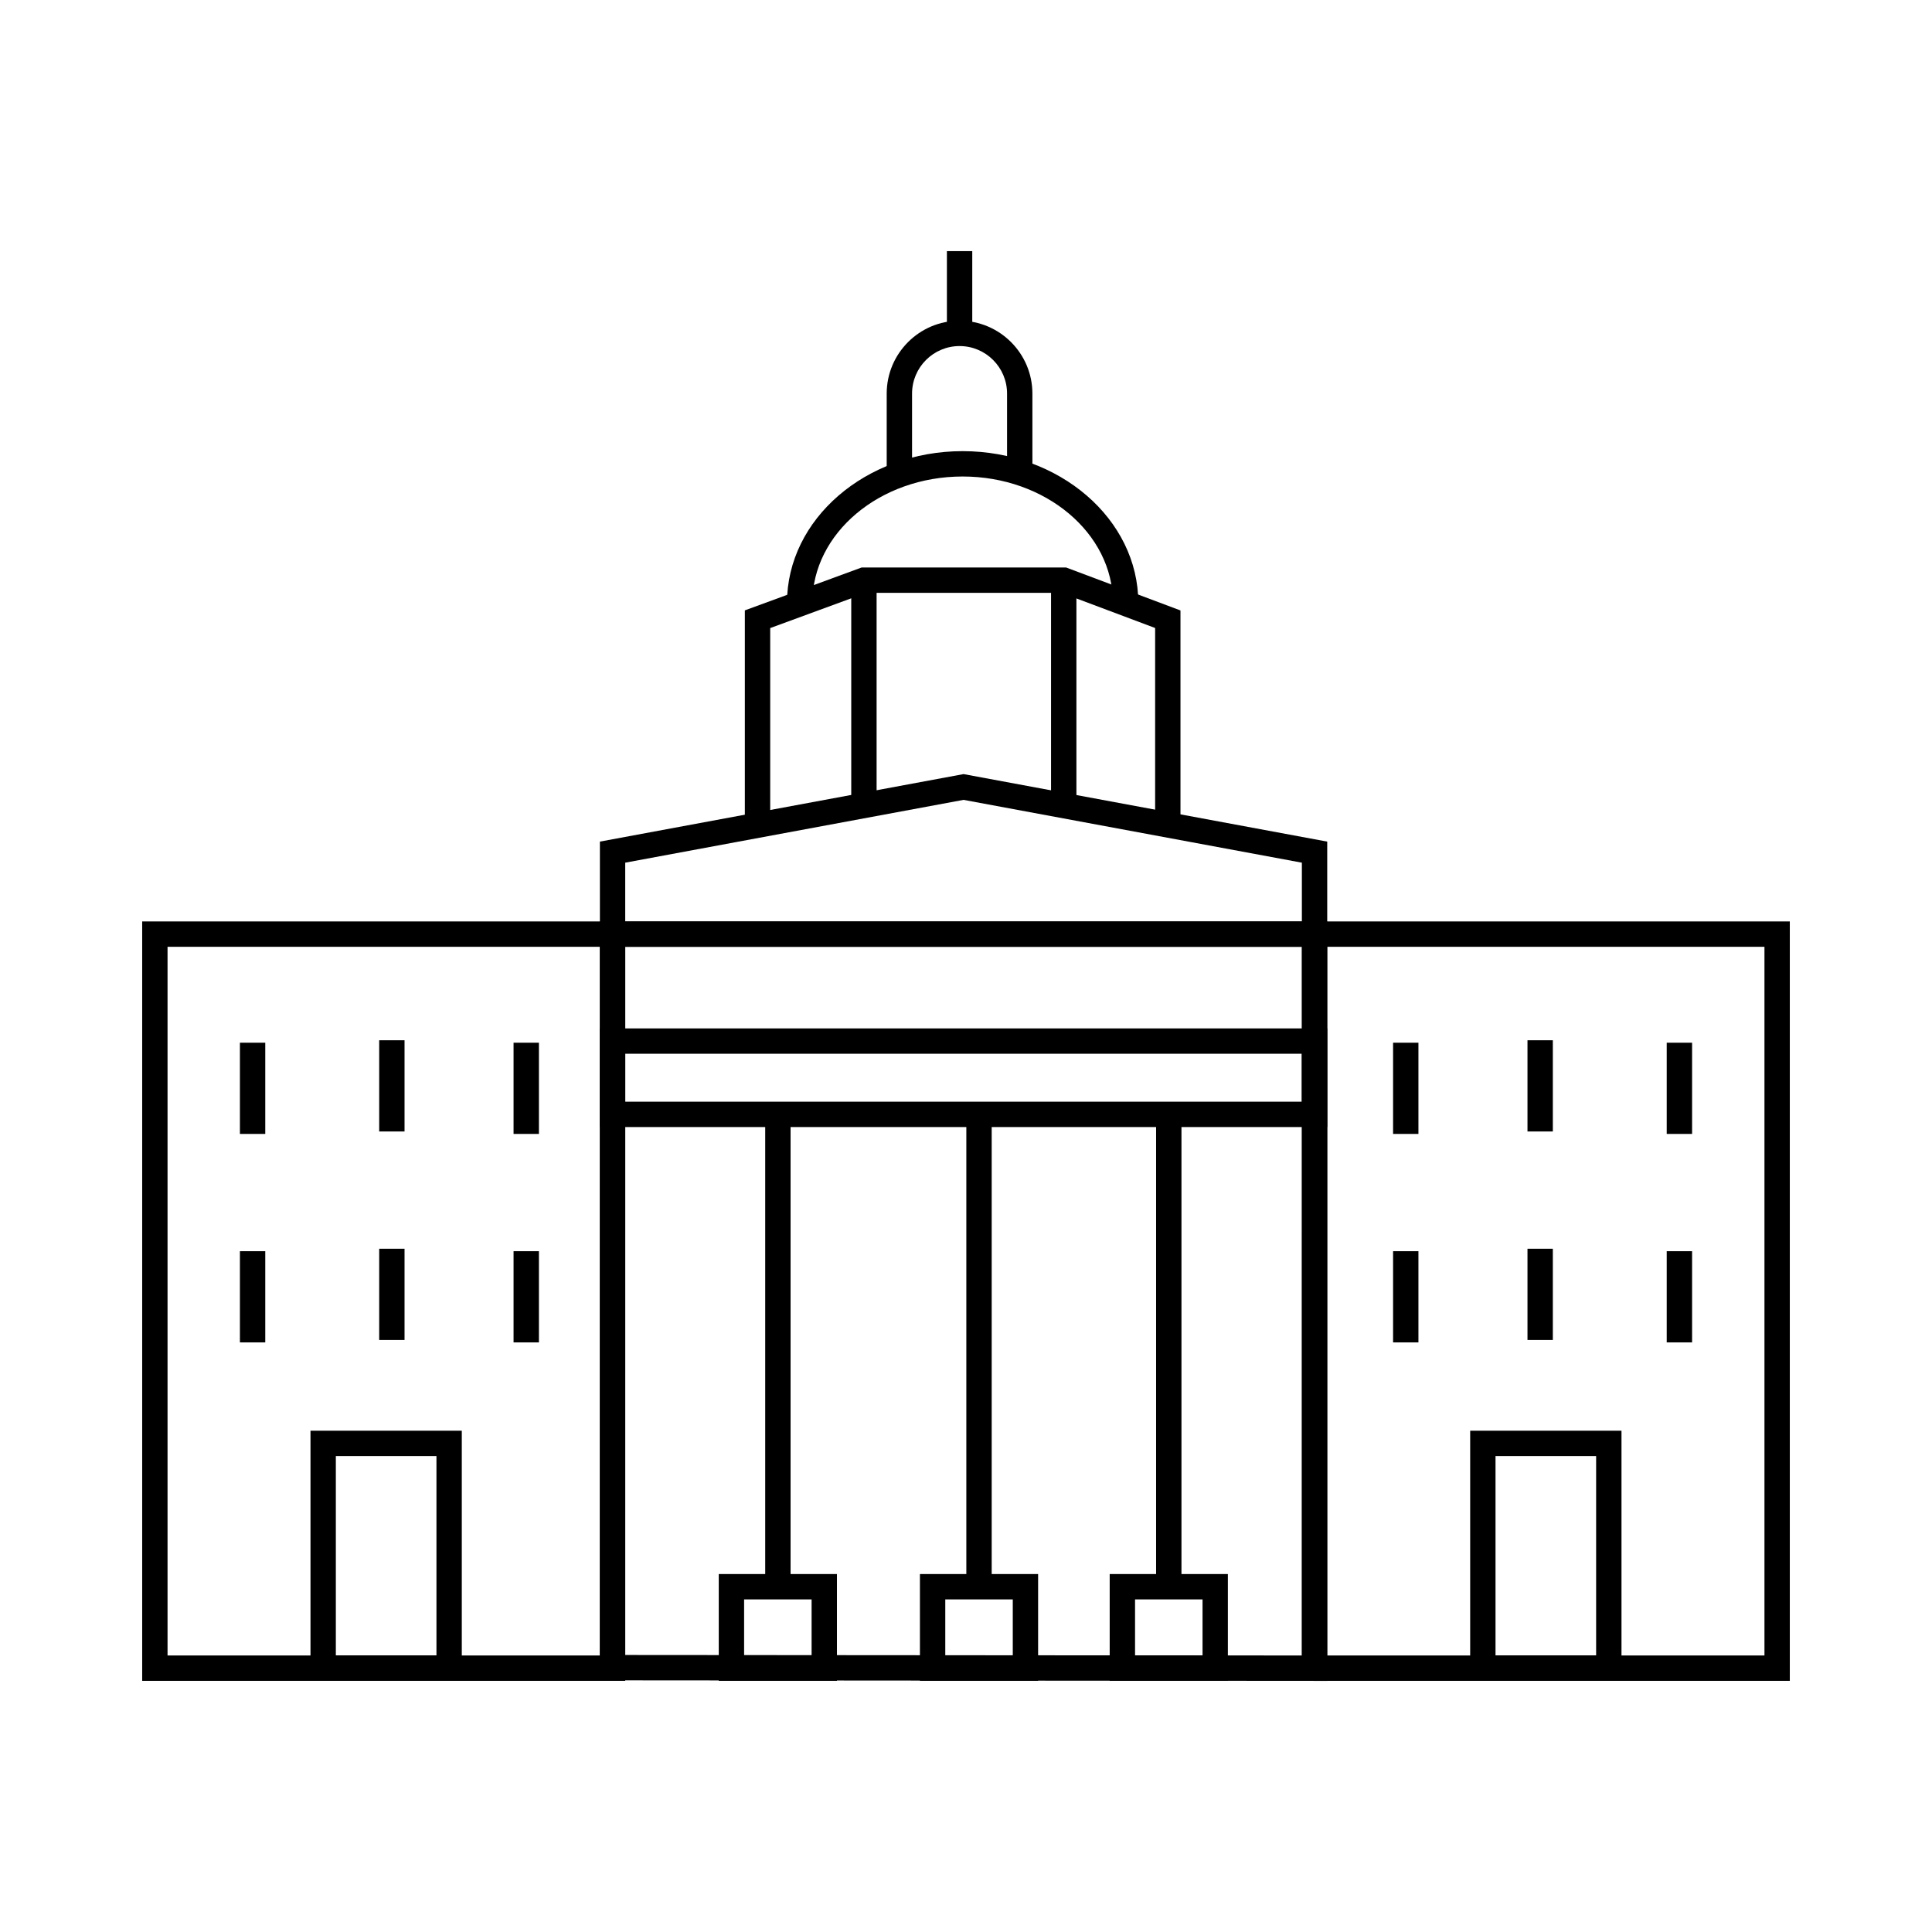 <?xml version="1.0" encoding="UTF-8"?>
<!-- Uploaded to: SVG Find, www.svgfind.com, Generator: SVG Find Mixer Tools -->
<svg fill="#000000" width="800px" height="800px" version="1.1" viewBox="144 144 512 512" xmlns="http://www.w3.org/2000/svg">
 <g>
  <path d="m618.32 589.44h-129.3v-201.25h129.3zm-122.59-6.719h115.87v-187.81h-115.87z"/>
  <path d="m573.71 589.44h-40.098v-66.285h40.098zm-33.383-6.719h26.664v-52.848h-26.664z"/>
  <path d="m513.18 420.33h6.719v24.172h-6.719z"/>
  <path d="m548.8 419.68h6.719v24.172h-6.719z"/>
  <path d="m585.7 420.33h6.719v24.172h-6.719z"/>
  <path d="m513.18 475.58h6.719v24.172h-6.719z"/>
  <path d="m548.8 474.93h6.719v24.172h-6.719z"/>
  <path d="m585.7 475.58h6.719v24.172h-6.719z"/>
  <path d="m309.69 589.44h-128.01v-201.25h128.01zm-121.29-6.719h114.58v-187.81h-114.58z"/>
  <path d="m266.38 589.44h-40.098v-66.285h40.098zm-33.379-6.719h26.664v-52.848h-26.664z"/>
  <path d="m280.1 420.33h6.719v24.172h-6.719z"/>
  <path d="m244.49 419.68h6.719v24.172h-6.719z"/>
  <path d="m207.58 420.33h6.719v24.172h-6.719z"/>
  <path d="m280.1 475.58h6.719v24.172h-6.719z"/>
  <path d="m244.49 474.93h6.719v24.172h-6.719z"/>
  <path d="m207.58 475.58h6.719v24.172h-6.719z"/>
  <path d="m495.73 589.45-192.75-0.148v-201.1h192.75zm-186.04-6.859 179.32 0.133 0.004-187.8h-179.32z"/>
  <path d="m365.8 589.44h-31.32v-28.301h31.32zm-24.605-6.719h17.887v-14.863h-17.887z"/>
  <path d="m495.73 442.68h-192.75v-26.141h192.75zm-186.04-6.719h179.32v-12.707h-179.32z"/>
  <path d="m346.79 439.32h6.719v125.18h-6.719z"/>
  <path d="m419.11 589.44h-31.32v-28.301h31.32zm-24.602-6.719h17.887v-14.863h-17.887z"/>
  <path d="m400.09 439.32h6.719v125.18h-6.719z"/>
  <path d="m469.4 589.44h-31.32v-28.301h31.32zm-24.602-6.719h17.887v-14.863h-17.887z"/>
  <path d="m450.38 439.32h6.719v125.18h-6.719z"/>
  <path d="m495.73 394.91h-192.75v-27.875l96.375-17.891 96.375 17.891zm-186.04-6.719h179.32v-15.574l-89.66-16.645-89.66 16.645z"/>
  <path d="m456.84 362.04h-6.719v-51.613l-24.828-9.324h-51.742l-25.438 9.344v51.594h-6.719v-56.285l30.965-11.371h54.156l30.324 11.391z"/>
  <path d="m445.66 303.75h-6.719c0-18.457-17.867-33.473-39.828-33.473-21.965 0-39.828 15.016-39.828 33.473h-6.719c0-22.16 20.879-40.191 46.547-40.191 25.664 0 46.547 18.031 46.547 40.191z"/>
  <path d="m417.6 268.18h-6.719v-19.879c0-6.941-5.644-12.59-12.586-12.59s-12.59 5.648-12.59 12.59v19.445h-6.719v-19.445c0-10.645 8.66-19.305 19.305-19.305s19.305 8.66 19.305 19.305z"/>
  <path d="m394.94 210.55h6.719v21.797h-6.719z"/>
  <path d="m369.59 297.75h6.719v57.695h-6.719z"/>
  <path d="m422.54 297.75h6.719v57.695h-6.719z"/>
 </g>
</svg>